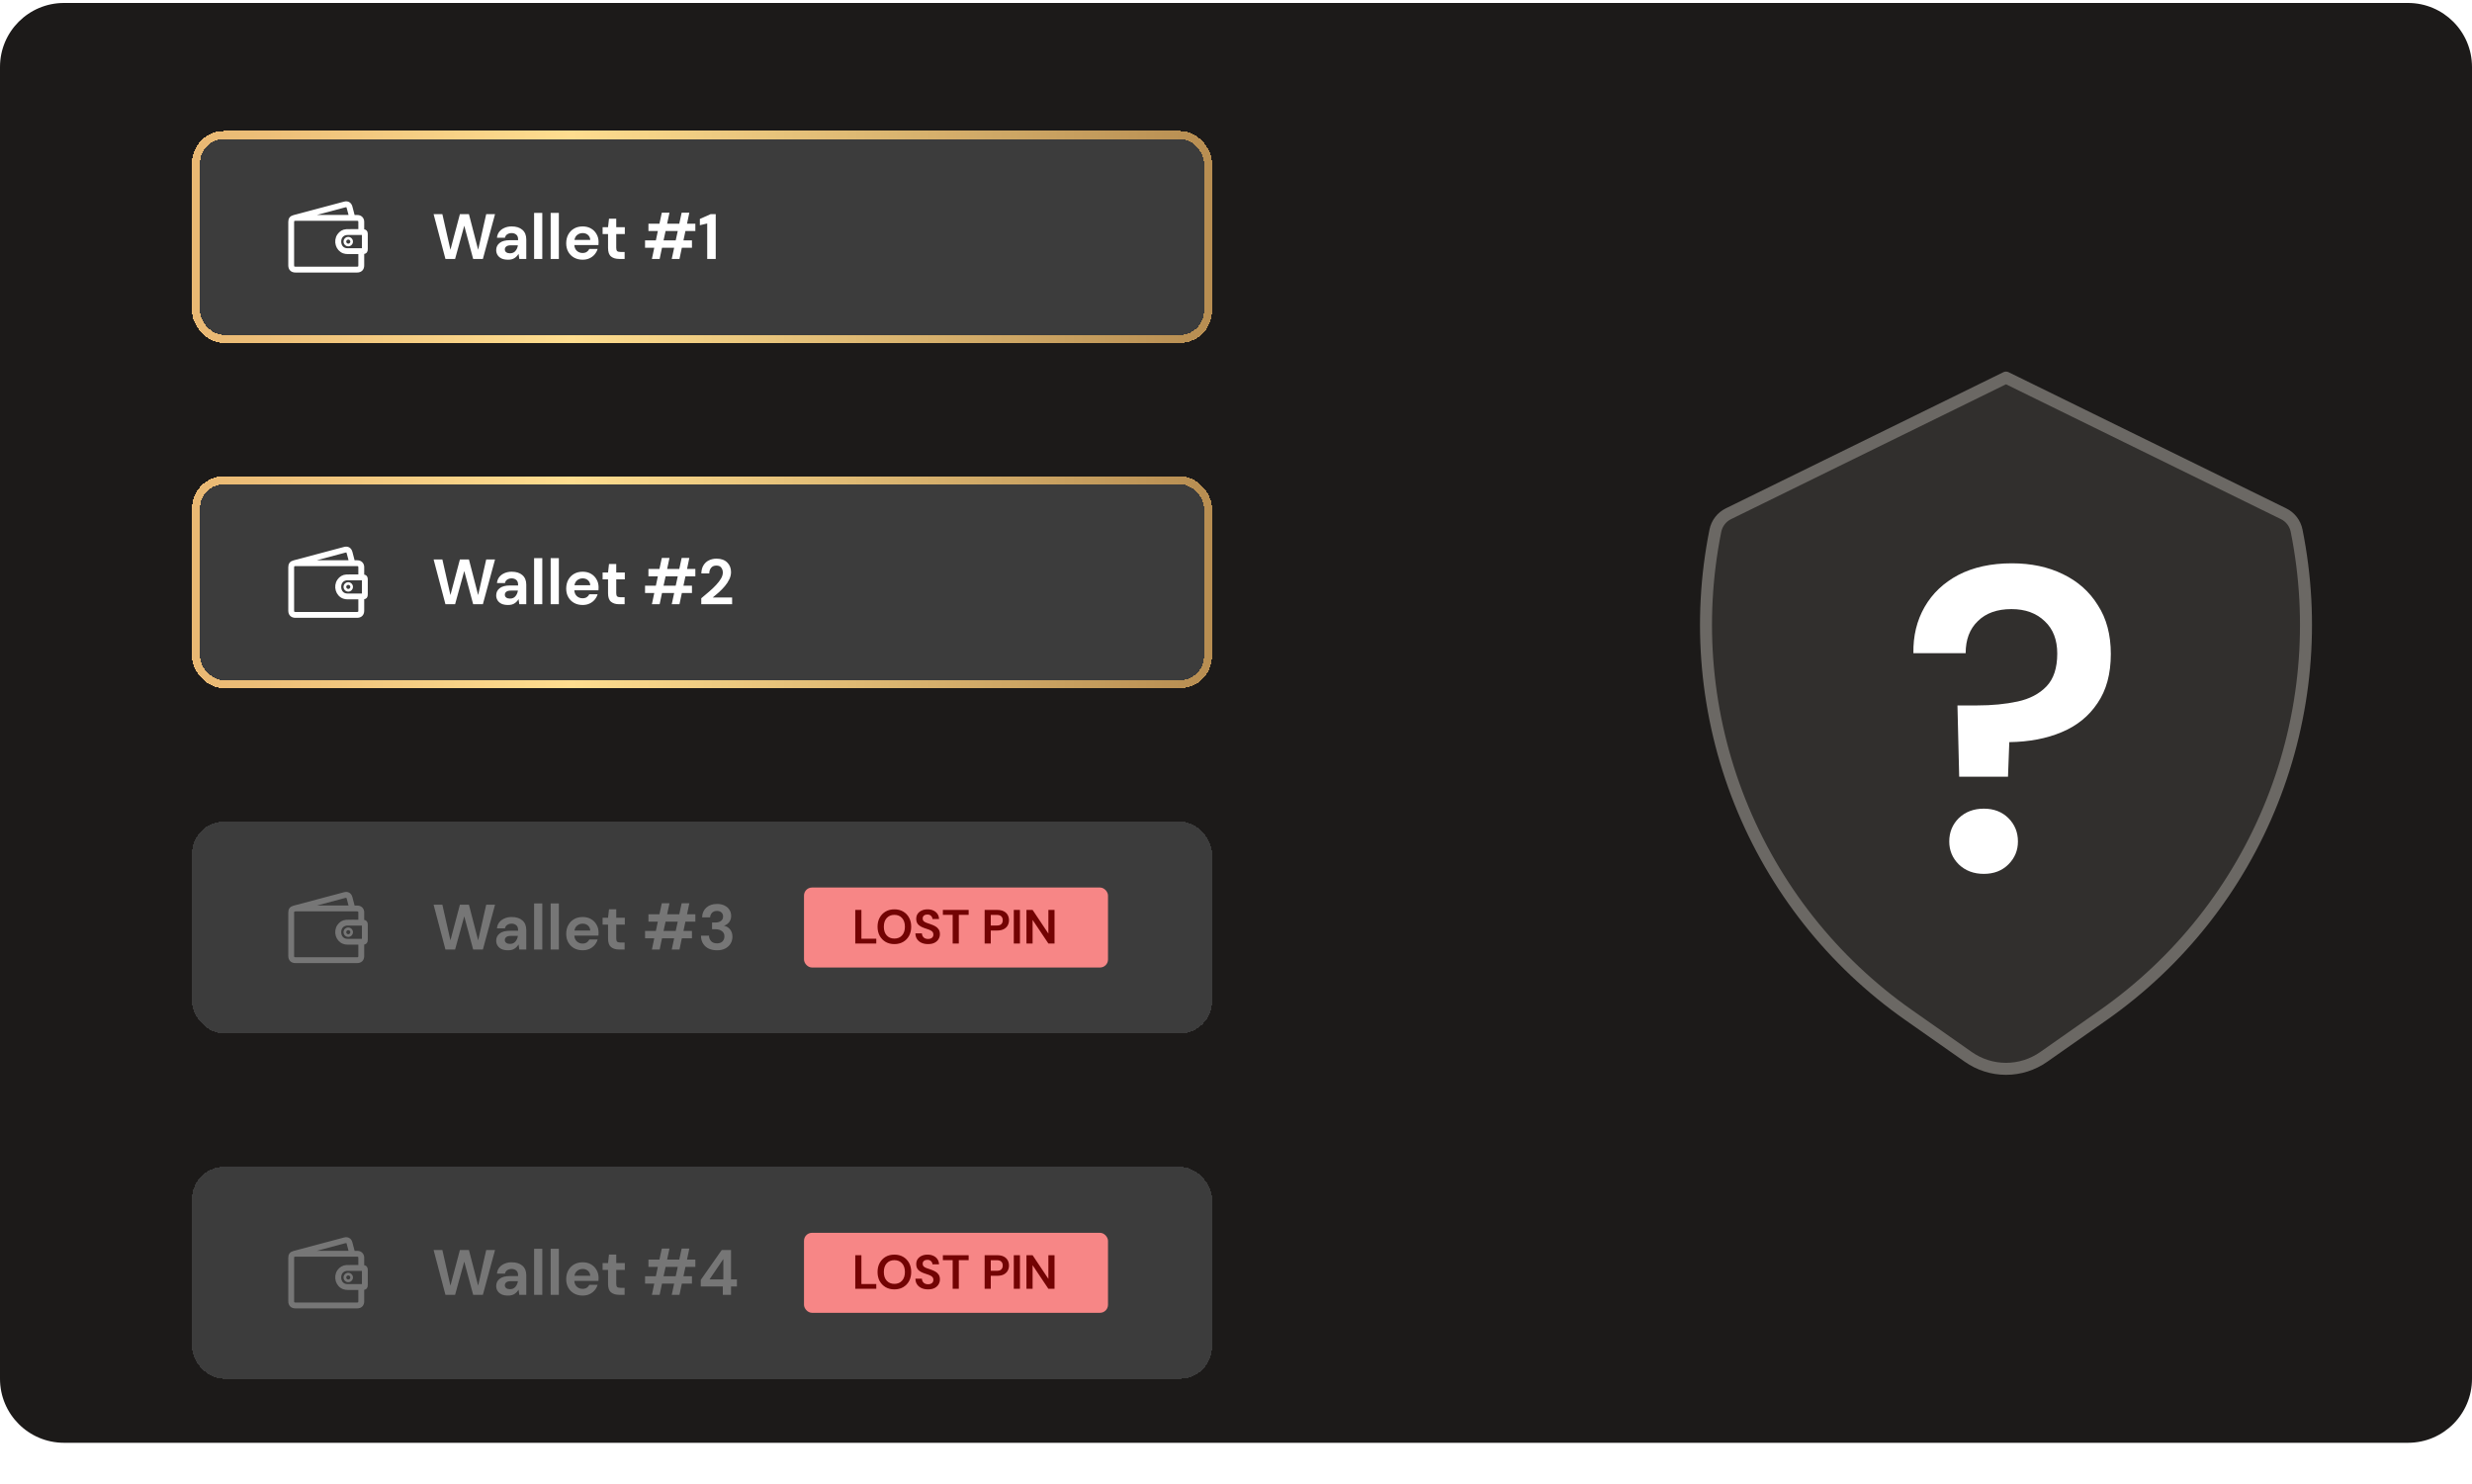 <svg width="618" height="371" viewBox="0 0 618 371" fill="none" xmlns="http://www.w3.org/2000/svg">
<path d="M0 16.742C0 7.905 7.163 0.742 16 0.742H602C610.837 0.742 618 7.905 618 16.742V344.742C618 353.578 610.837 360.742 602 360.742H16C7.163 360.742 0 353.578 0 344.742V16.742Z" fill="#1C1A19"/>
<g filter="url(#filter0_d_890_39419)">
<rect x="40" y="24.742" width="255" height="53" rx="8" fill="#3C3C3C" shape-rendering="crispEdges"/>
<rect x="41" y="25.742" width="253" height="51" rx="7" stroke="url(#paint0_linear_890_39419)" stroke-width="2" shape-rendering="crispEdges"/>
<g clip-path="url(#clip0_890_39419)">
<path d="M82.652 55.167C82.652 55.275 82.652 55.383 82.652 55.492C82.652 56.45 82.652 57.408 82.652 58.358C82.652 59.233 82.144 59.742 81.269 59.742C76.135 59.742 71.002 59.742 65.877 59.742C64.985 59.742 64.469 59.242 64.469 58.342C64.469 54.725 64.469 51.117 64.469 47.5C64.469 46.75 64.769 46.358 65.485 46.167C69.694 45.042 73.91 43.917 78.119 42.8C78.902 42.592 79.494 42.942 79.71 43.733C79.894 44.434 80.094 45.133 80.26 45.842C80.319 46.108 80.435 46.184 80.685 46.158C80.91 46.133 81.144 46.158 81.377 46.158C82.11 46.167 82.644 46.692 82.652 47.434C82.66 48.075 82.652 48.717 82.652 49.367C82.652 49.467 82.652 49.567 82.652 49.675C82.727 49.684 82.785 49.7 82.835 49.7C83.302 49.733 83.535 49.975 83.544 50.442C83.544 51.225 83.544 52.008 83.544 52.783C83.544 53.292 83.544 53.792 83.544 54.3C83.544 54.875 83.352 55.084 82.794 55.142C82.76 55.142 82.727 55.158 82.652 55.175V55.167ZM81.969 49.692C81.969 49.559 81.985 49.475 81.985 49.383C81.985 48.775 81.985 48.167 81.985 47.559C81.985 47.017 81.769 46.809 81.227 46.809C76.11 46.809 70.994 46.809 65.885 46.809C65.335 46.809 65.127 47.017 65.127 47.584C65.127 51.15 65.127 54.725 65.127 58.292C65.127 58.867 65.327 59.075 65.902 59.075C71.01 59.075 76.11 59.075 81.219 59.075C81.777 59.075 81.985 58.875 81.985 58.309C81.985 57.342 81.985 56.375 81.985 55.408C81.985 55.317 81.977 55.233 81.969 55.125C81.827 55.125 81.719 55.125 81.61 55.125C80.71 55.125 79.81 55.142 78.91 55.125C78.577 55.125 78.227 55.075 77.91 54.959C76.319 54.375 75.694 52.267 76.685 50.825C77.144 50.158 77.785 49.75 78.594 49.709C79.594 49.667 80.602 49.692 81.61 49.692C81.719 49.692 81.827 49.692 81.977 49.692H81.969ZM82.86 50.358C82.752 50.358 82.66 50.358 82.569 50.358C81.335 50.358 80.11 50.358 78.877 50.358C77.71 50.358 76.91 51.184 76.902 52.375C76.902 53.617 77.677 54.459 78.86 54.467C80.11 54.475 81.36 54.467 82.602 54.467C82.827 54.467 82.877 54.383 82.877 54.184C82.877 53 82.877 51.809 82.877 50.625C82.877 50.542 82.869 50.467 82.86 50.358ZM79.652 46.142C79.46 45.417 79.277 44.725 79.094 44.033C78.927 43.408 78.769 43.309 78.152 43.475C74.952 44.334 71.752 45.184 68.552 46.042C68.477 46.059 68.41 46.092 68.335 46.117C68.335 46.125 68.335 46.133 68.344 46.142H79.652Z" fill="white" stroke="white" stroke-width="0.8" stroke-miterlimit="10"/>
<path d="M80.241 52.4C80.241 53.042 79.725 53.584 79.083 53.592C78.433 53.6 77.883 53.067 77.883 52.408C77.883 51.767 78.408 51.233 79.058 51.233C79.7 51.233 80.233 51.758 80.241 52.4ZM79.583 52.408C79.583 52.133 79.35 51.9 79.075 51.9C78.799 51.9 78.566 52.125 78.558 52.4C78.558 52.684 78.799 52.934 79.083 52.925C79.35 52.925 79.583 52.675 79.583 52.408Z" fill="white"/>
</g>
<path d="M103.36 56.742L100.4 45.542H102.592L104.608 54.454L106.976 45.542H109.232L111.536 54.454L113.552 45.542H115.76L112.72 56.742H110.288L108.064 48.438L105.776 56.742H103.36ZM119.026 56.934C118.343 56.934 117.783 56.827 117.346 56.614C116.909 56.39 116.583 56.097 116.37 55.734C116.157 55.371 116.05 54.971 116.05 54.534C116.05 53.798 116.338 53.201 116.914 52.742C117.49 52.283 118.354 52.054 119.506 52.054H121.522V51.862C121.522 51.318 121.367 50.918 121.058 50.662C120.749 50.406 120.365 50.278 119.906 50.278C119.49 50.278 119.127 50.379 118.818 50.582C118.509 50.774 118.317 51.062 118.242 51.446H116.242C116.295 50.87 116.487 50.369 116.818 49.942C117.159 49.515 117.597 49.19 118.13 48.966C118.663 48.731 119.261 48.614 119.922 48.614C121.053 48.614 121.943 48.897 122.594 49.462C123.245 50.027 123.57 50.827 123.57 51.862V56.742H121.826L121.634 55.462C121.399 55.889 121.069 56.241 120.642 56.518C120.226 56.795 119.687 56.934 119.026 56.934ZM119.49 55.334C120.077 55.334 120.53 55.142 120.85 54.758C121.181 54.374 121.389 53.899 121.474 53.334H119.73C119.186 53.334 118.797 53.435 118.562 53.638C118.327 53.83 118.21 54.07 118.21 54.358C118.21 54.667 118.327 54.907 118.562 55.078C118.797 55.249 119.106 55.334 119.49 55.334ZM125.524 56.742V45.222H127.572V56.742H125.524ZM129.665 56.742V45.222H131.713V56.742H129.665ZM137.662 56.934C136.862 56.934 136.152 56.763 135.534 56.422C134.915 56.081 134.43 55.601 134.078 54.982C133.726 54.363 133.55 53.649 133.55 52.838C133.55 52.017 133.72 51.286 134.062 50.646C134.414 50.006 134.894 49.51 135.502 49.158C136.12 48.795 136.846 48.614 137.678 48.614C138.456 48.614 139.144 48.785 139.742 49.126C140.339 49.467 140.803 49.937 141.134 50.534C141.475 51.121 141.646 51.777 141.646 52.502C141.646 52.619 141.64 52.742 141.63 52.87C141.63 52.998 141.624 53.131 141.614 53.27H135.582C135.624 53.889 135.838 54.374 136.222 54.726C136.616 55.078 137.091 55.254 137.646 55.254C138.062 55.254 138.408 55.163 138.686 54.982C138.974 54.79 139.187 54.545 139.326 54.246H141.406C141.256 54.747 141.006 55.206 140.654 55.622C140.312 56.027 139.886 56.347 139.374 56.582C138.872 56.817 138.302 56.934 137.662 56.934ZM137.678 50.278C137.176 50.278 136.734 50.422 136.35 50.71C135.966 50.987 135.72 51.414 135.614 51.99H139.566C139.534 51.467 139.342 51.051 138.99 50.742C138.638 50.433 138.2 50.278 137.678 50.278ZM146.764 56.742C145.932 56.742 145.265 56.539 144.764 56.134C144.262 55.729 144.012 55.009 144.012 53.974V50.518H142.652V48.806H144.012L144.252 46.678H146.06V48.806H148.204V50.518H146.06V53.99C146.06 54.374 146.14 54.641 146.299 54.79C146.47 54.929 146.758 54.998 147.164 54.998H148.156V56.742H146.764ZM154.974 56.742L155.566 53.942H153.262V52.102H155.966L156.462 49.766H154.11V47.926H156.862L157.454 45.174H159.374L158.782 47.926H161.822L162.414 45.174H164.334L163.758 47.926H165.838V49.766H163.358L162.862 52.102H164.99V53.942H162.462L161.87 56.742H159.934L160.542 53.942H157.502L156.91 56.742H154.974ZM157.886 52.102H160.926L161.438 49.766H158.398L157.886 52.102ZM168.804 56.742V47.878L166.964 48.31V46.742L169.668 45.542H170.932V56.742H168.804Z" fill="white"/>
</g>
<g filter="url(#filter1_d_890_39419)">
<rect x="40" y="111.075" width="255" height="53" rx="8" fill="#3C3C3C" shape-rendering="crispEdges"/>
<rect x="41" y="112.075" width="253" height="51" rx="7" stroke="url(#paint1_linear_890_39419)" stroke-width="2" shape-rendering="crispEdges"/>
<g clip-path="url(#clip1_890_39419)">
<path d="M82.652 141.5C82.652 141.609 82.652 141.717 82.652 141.825C82.652 142.784 82.652 143.742 82.652 144.692C82.652 145.567 82.144 146.075 81.269 146.075C76.135 146.075 71.002 146.075 65.877 146.075C64.985 146.075 64.469 145.575 64.469 144.675C64.469 141.059 64.469 137.45 64.469 133.834C64.469 133.084 64.769 132.692 65.485 132.5C69.694 131.375 73.91 130.25 78.119 129.134C78.902 128.925 79.494 129.275 79.71 130.067C79.894 130.767 80.094 131.467 80.26 132.175C80.319 132.442 80.435 132.517 80.685 132.492C80.91 132.467 81.144 132.492 81.377 132.492C82.11 132.5 82.644 133.025 82.652 133.767C82.66 134.409 82.652 135.05 82.652 135.7C82.652 135.8 82.652 135.9 82.652 136.009C82.727 136.017 82.785 136.034 82.835 136.034C83.302 136.067 83.535 136.309 83.544 136.775C83.544 137.559 83.544 138.342 83.544 139.117C83.544 139.625 83.544 140.125 83.544 140.634C83.544 141.209 83.352 141.417 82.794 141.475C82.76 141.475 82.727 141.492 82.652 141.509V141.5ZM81.969 136.025C81.969 135.892 81.985 135.809 81.985 135.717C81.985 135.109 81.985 134.5 81.985 133.892C81.985 133.35 81.769 133.142 81.227 133.142C76.11 133.142 70.994 133.142 65.885 133.142C65.335 133.142 65.127 133.35 65.127 133.917C65.127 137.484 65.127 141.059 65.127 144.625C65.127 145.2 65.327 145.409 65.902 145.409C71.01 145.409 76.11 145.409 81.219 145.409C81.777 145.409 81.985 145.209 81.985 144.642C81.985 143.675 81.985 142.709 81.985 141.742C81.985 141.65 81.977 141.567 81.969 141.459C81.827 141.459 81.719 141.459 81.61 141.459C80.71 141.459 79.81 141.475 78.91 141.459C78.577 141.459 78.227 141.409 77.91 141.292C76.319 140.709 75.694 138.6 76.685 137.159C77.144 136.492 77.785 136.084 78.594 136.042C79.594 136 80.602 136.025 81.61 136.025C81.719 136.025 81.827 136.025 81.977 136.025H81.969ZM82.86 136.692C82.752 136.692 82.66 136.692 82.569 136.692C81.335 136.692 80.11 136.692 78.877 136.692C77.71 136.692 76.91 137.517 76.902 138.709C76.902 139.95 77.677 140.792 78.86 140.8C80.11 140.809 81.36 140.8 82.602 140.8C82.827 140.8 82.877 140.717 82.877 140.517C82.877 139.334 82.877 138.142 82.877 136.959C82.877 136.875 82.869 136.8 82.86 136.692ZM79.652 132.475C79.46 131.75 79.277 131.059 79.094 130.367C78.927 129.742 78.769 129.642 78.152 129.809C74.952 130.667 71.752 131.517 68.552 132.375C68.477 132.392 68.41 132.425 68.335 132.45C68.335 132.459 68.335 132.467 68.344 132.475H79.652Z" fill="white" stroke="white" stroke-width="0.8" stroke-miterlimit="10"/>
<path d="M80.241 138.734C80.241 139.375 79.725 139.917 79.083 139.925C78.433 139.934 77.883 139.4 77.883 138.742C77.883 138.1 78.408 137.567 79.058 137.567C79.7 137.567 80.233 138.092 80.241 138.734ZM79.583 138.742C79.583 138.467 79.35 138.234 79.075 138.234C78.799 138.234 78.566 138.459 78.558 138.734C78.558 139.017 78.799 139.267 79.083 139.259C79.35 139.259 79.583 139.009 79.583 138.742Z" fill="white"/>
</g>
<path d="M103.36 143.075L100.4 131.875H102.592L104.608 140.787L106.976 131.875H109.232L111.536 140.787L113.552 131.875H115.76L112.72 143.075H110.288L108.064 134.771L105.776 143.075H103.36ZM119.026 143.267C118.343 143.267 117.783 143.161 117.346 142.947C116.909 142.723 116.583 142.43 116.37 142.067C116.157 141.705 116.05 141.305 116.05 140.867C116.05 140.131 116.338 139.534 116.914 139.075C117.49 138.617 118.354 138.387 119.506 138.387H121.522V138.195C121.522 137.651 121.367 137.251 121.058 136.995C120.749 136.739 120.365 136.611 119.906 136.611C119.49 136.611 119.127 136.713 118.818 136.915C118.509 137.107 118.317 137.395 118.242 137.779H116.242C116.295 137.203 116.487 136.702 116.818 136.275C117.159 135.849 117.597 135.523 118.13 135.299C118.663 135.065 119.261 134.947 119.922 134.947C121.053 134.947 121.943 135.23 122.594 135.795C123.245 136.361 123.57 137.161 123.57 138.195V143.075H121.826L121.634 141.795C121.399 142.222 121.069 142.574 120.642 142.851C120.226 143.129 119.687 143.267 119.026 143.267ZM119.49 141.667C120.077 141.667 120.53 141.475 120.85 141.091C121.181 140.707 121.389 140.233 121.474 139.667H119.73C119.186 139.667 118.797 139.769 118.562 139.971C118.327 140.163 118.21 140.403 118.21 140.691C118.21 141.001 118.327 141.241 118.562 141.411C118.797 141.582 119.106 141.667 119.49 141.667ZM125.524 143.075V131.555H127.572V143.075H125.524ZM129.665 143.075V131.555H131.713V143.075H129.665ZM137.662 143.267C136.862 143.267 136.152 143.097 135.534 142.755C134.915 142.414 134.43 141.934 134.078 141.315C133.726 140.697 133.55 139.982 133.55 139.171C133.55 138.35 133.72 137.619 134.062 136.979C134.414 136.339 134.894 135.843 135.502 135.491C136.12 135.129 136.846 134.947 137.678 134.947C138.456 134.947 139.144 135.118 139.742 135.459C140.339 135.801 140.803 136.27 141.134 136.867C141.475 137.454 141.646 138.11 141.646 138.835C141.646 138.953 141.64 139.075 141.63 139.203C141.63 139.331 141.624 139.465 141.614 139.603H135.582C135.624 140.222 135.838 140.707 136.222 141.059C136.616 141.411 137.091 141.587 137.646 141.587C138.062 141.587 138.408 141.497 138.686 141.315C138.974 141.123 139.187 140.878 139.326 140.579H141.406C141.256 141.081 141.006 141.539 140.654 141.955C140.312 142.361 139.886 142.681 139.374 142.915C138.872 143.15 138.302 143.267 137.662 143.267ZM137.678 136.611C137.176 136.611 136.734 136.755 136.35 137.043C135.966 137.321 135.72 137.747 135.614 138.323H139.566C139.534 137.801 139.342 137.385 138.99 137.075C138.638 136.766 138.2 136.611 137.678 136.611ZM146.764 143.075C145.932 143.075 145.265 142.873 144.764 142.467C144.262 142.062 144.012 141.342 144.012 140.307V136.851H142.652V135.139H144.012L144.252 133.011H146.06V135.139H148.204V136.851H146.06V140.323C146.06 140.707 146.14 140.974 146.299 141.123C146.47 141.262 146.758 141.331 147.164 141.331H148.156V143.075H146.764ZM154.974 143.075L155.566 140.275H153.262V138.435H155.966L156.462 136.099H154.11V134.259H156.862L157.454 131.507H159.374L158.782 134.259H161.822L162.414 131.507H164.334L163.758 134.259H165.838V136.099H163.358L162.862 138.435H164.99V140.275H162.462L161.87 143.075H159.934L160.542 140.275H157.502L156.91 143.075H154.974ZM157.886 138.435H160.926L161.438 136.099H158.398L157.886 138.435ZM167.316 143.075V141.587C167.999 141.022 168.66 140.462 169.3 139.907C169.951 139.353 170.527 138.803 171.028 138.259C171.54 137.715 171.945 137.187 172.244 136.675C172.553 136.153 172.708 135.646 172.708 135.155C172.708 134.697 172.58 134.291 172.324 133.939C172.079 133.587 171.668 133.411 171.092 133.411C170.505 133.411 170.063 133.603 169.764 133.987C169.465 134.371 169.316 134.835 169.316 135.379H167.332C167.353 134.558 167.535 133.875 167.876 133.331C168.217 132.777 168.671 132.366 169.236 132.099C169.801 131.822 170.436 131.683 171.14 131.683C172.281 131.683 173.167 131.998 173.796 132.627C174.436 133.246 174.756 134.051 174.756 135.043C174.756 135.662 174.612 136.265 174.324 136.851C174.047 137.438 173.679 138.003 173.22 138.547C172.761 139.091 172.265 139.603 171.732 140.083C171.199 140.553 170.681 140.99 170.18 141.395H175.028V143.075H167.316Z" fill="white"/>
</g>
<g filter="url(#filter2_d_890_39419)">
<rect x="40" y="197.409" width="255" height="53" rx="8" fill="#3C3C3C" shape-rendering="crispEdges"/>
<g clip-path="url(#clip2_890_39419)">
<path d="M82.652 227.834C82.652 227.942 82.652 228.05 82.652 228.159C82.652 229.117 82.652 230.075 82.652 231.025C82.652 231.9 82.144 232.409 81.269 232.409C76.135 232.409 71.002 232.409 65.877 232.409C64.985 232.409 64.469 231.909 64.469 231.009C64.469 227.392 64.469 223.784 64.469 220.167C64.469 219.417 64.769 219.025 65.485 218.834C69.694 217.709 73.91 216.584 78.119 215.467C78.902 215.259 79.494 215.609 79.71 216.4C79.894 217.1 80.094 217.8 80.26 218.509C80.319 218.775 80.435 218.85 80.685 218.825C80.91 218.8 81.144 218.825 81.377 218.825C82.11 218.834 82.644 219.359 82.652 220.1C82.66 220.742 82.652 221.384 82.652 222.034C82.652 222.134 82.652 222.234 82.652 222.342C82.727 222.35 82.785 222.367 82.835 222.367C83.302 222.4 83.535 222.642 83.544 223.109C83.544 223.892 83.544 224.675 83.544 225.45C83.544 225.959 83.544 226.459 83.544 226.967C83.544 227.542 83.352 227.75 82.794 227.809C82.76 227.809 82.727 227.825 82.652 227.842V227.834ZM81.969 222.359C81.969 222.225 81.985 222.142 81.985 222.05C81.985 221.442 81.985 220.834 81.985 220.225C81.985 219.684 81.769 219.475 81.227 219.475C76.11 219.475 70.994 219.475 65.885 219.475C65.335 219.475 65.127 219.684 65.127 220.25C65.127 223.817 65.127 227.392 65.127 230.959C65.127 231.534 65.327 231.742 65.902 231.742C71.01 231.742 76.11 231.742 81.219 231.742C81.777 231.742 81.985 231.542 81.985 230.975C81.985 230.009 81.985 229.042 81.985 228.075C81.985 227.984 81.977 227.9 81.969 227.792C81.827 227.792 81.719 227.792 81.61 227.792C80.71 227.792 79.81 227.809 78.91 227.792C78.577 227.792 78.227 227.742 77.91 227.625C76.319 227.042 75.694 224.934 76.685 223.492C77.144 222.825 77.785 222.417 78.594 222.375C79.594 222.334 80.602 222.359 81.61 222.359C81.719 222.359 81.827 222.359 81.977 222.359H81.969ZM82.86 223.025C82.752 223.025 82.66 223.025 82.569 223.025C81.335 223.025 80.11 223.025 78.877 223.025C77.71 223.025 76.91 223.85 76.902 225.042C76.902 226.284 77.677 227.125 78.86 227.134C80.11 227.142 81.36 227.134 82.602 227.134C82.827 227.134 82.877 227.05 82.877 226.85C82.877 225.667 82.877 224.475 82.877 223.292C82.877 223.209 82.869 223.134 82.86 223.025ZM79.652 218.809C79.46 218.084 79.277 217.392 79.094 216.7C78.927 216.075 78.769 215.975 78.152 216.142C74.952 217 71.752 217.85 68.552 218.709C68.477 218.725 68.41 218.759 68.335 218.784C68.335 218.792 68.335 218.8 68.344 218.809H79.652Z" fill="#767676" stroke="#767676" stroke-width="0.8" stroke-miterlimit="10"/>
<path d="M80.241 225.067C80.241 225.709 79.725 226.25 79.083 226.259C78.433 226.267 77.883 225.734 77.883 225.075C77.883 224.434 78.408 223.9 79.058 223.9C79.7 223.9 80.233 224.425 80.241 225.067ZM79.583 225.075C79.583 224.8 79.35 224.567 79.075 224.567C78.799 224.567 78.566 224.792 78.558 225.067C78.558 225.35 78.799 225.6 79.083 225.592C79.35 225.592 79.583 225.342 79.583 225.075Z" fill="#767676"/>
</g>
<path d="M103.36 229.409L100.4 218.209H102.592L104.608 227.121L106.976 218.209H109.232L111.536 227.121L113.552 218.209H115.76L112.72 229.409H110.288L108.064 221.105L105.776 229.409H103.36ZM119.026 229.601C118.343 229.601 117.783 229.494 117.346 229.281C116.909 229.057 116.583 228.763 116.37 228.401C116.157 228.038 116.05 227.638 116.05 227.201C116.05 226.465 116.338 225.867 116.914 225.409C117.49 224.95 118.354 224.721 119.506 224.721H121.522V224.529C121.522 223.985 121.367 223.585 121.058 223.329C120.749 223.073 120.365 222.945 119.906 222.945C119.49 222.945 119.127 223.046 118.818 223.249C118.509 223.441 118.317 223.729 118.242 224.113H116.242C116.295 223.537 116.487 223.035 116.818 222.609C117.159 222.182 117.597 221.857 118.13 221.633C118.663 221.398 119.261 221.281 119.922 221.281C121.053 221.281 121.943 221.563 122.594 222.129C123.245 222.694 123.57 223.494 123.57 224.529V229.409H121.826L121.634 228.129C121.399 228.555 121.069 228.907 120.642 229.185C120.226 229.462 119.687 229.601 119.026 229.601ZM119.49 228.001C120.077 228.001 120.53 227.809 120.85 227.425C121.181 227.041 121.389 226.566 121.474 226.001H119.73C119.186 226.001 118.797 226.102 118.562 226.305C118.327 226.497 118.21 226.737 118.21 227.025C118.21 227.334 118.327 227.574 118.562 227.745C118.797 227.915 119.106 228.001 119.49 228.001ZM125.524 229.409V217.889H127.572V229.409H125.524ZM129.665 229.409V217.889H131.713V229.409H129.665ZM137.662 229.601C136.862 229.601 136.152 229.43 135.534 229.089C134.915 228.747 134.43 228.267 134.078 227.649C133.726 227.03 133.55 226.315 133.55 225.505C133.55 224.683 133.72 223.953 134.062 223.313C134.414 222.673 134.894 222.177 135.502 221.825C136.12 221.462 136.846 221.281 137.678 221.281C138.456 221.281 139.144 221.451 139.742 221.793C140.339 222.134 140.803 222.603 141.134 223.201C141.475 223.787 141.646 224.443 141.646 225.169C141.646 225.286 141.64 225.409 141.63 225.537C141.63 225.665 141.624 225.798 141.614 225.937H135.582C135.624 226.555 135.838 227.041 136.222 227.393C136.616 227.745 137.091 227.921 137.646 227.921C138.062 227.921 138.408 227.83 138.686 227.649C138.974 227.457 139.187 227.211 139.326 226.913H141.406C141.256 227.414 141.006 227.873 140.654 228.289C140.312 228.694 139.886 229.014 139.374 229.249C138.872 229.483 138.302 229.601 137.662 229.601ZM137.678 222.945C137.176 222.945 136.734 223.089 136.35 223.377C135.966 223.654 135.72 224.081 135.614 224.657H139.566C139.534 224.134 139.342 223.718 138.99 223.409C138.638 223.099 138.2 222.945 137.678 222.945ZM146.764 229.409C145.932 229.409 145.265 229.206 144.764 228.801C144.262 228.395 144.012 227.675 144.012 226.641V223.185H142.652V221.473H144.012L144.252 219.345H146.06V221.473H148.204V223.185H146.06V226.657C146.06 227.041 146.14 227.307 146.299 227.457C146.47 227.595 146.758 227.665 147.164 227.665H148.156V229.409H146.764ZM154.974 229.409L155.566 226.609H153.262V224.769H155.966L156.462 222.433H154.11V220.593H156.862L157.454 217.841H159.374L158.782 220.593H161.822L162.414 217.841H164.334L163.758 220.593H165.838V222.433H163.358L162.862 224.769H164.99V226.609H162.462L161.87 229.409H159.934L160.542 226.609H157.502L156.91 229.409H154.974ZM157.886 224.769H160.926L161.438 222.433H158.398L157.886 224.769ZM171.252 229.601C170.516 229.601 169.849 229.473 169.252 229.217C168.655 228.95 168.175 228.545 167.812 228.001C167.449 227.457 167.257 226.774 167.236 225.953H169.252C169.263 226.497 169.439 226.955 169.78 227.329C170.132 227.691 170.623 227.873 171.252 227.873C171.849 227.873 172.308 227.707 172.628 227.377C172.948 227.046 173.108 226.63 173.108 226.129C173.108 225.542 172.895 225.099 172.468 224.801C172.052 224.491 171.513 224.337 170.852 224.337H170.02V222.657H170.868C171.412 222.657 171.865 222.529 172.228 222.273C172.591 222.017 172.772 221.638 172.772 221.137C172.772 220.721 172.633 220.39 172.356 220.145C172.089 219.889 171.716 219.761 171.236 219.761C170.713 219.761 170.303 219.915 170.004 220.225C169.716 220.534 169.556 220.913 169.524 221.361H167.524C167.567 220.326 167.924 219.51 168.596 218.913C169.279 218.315 170.159 218.017 171.236 218.017C172.004 218.017 172.649 218.155 173.172 218.433C173.705 218.699 174.105 219.057 174.372 219.505C174.649 219.953 174.788 220.449 174.788 220.993C174.788 221.622 174.612 222.155 174.26 222.593C173.919 223.019 173.492 223.307 172.98 223.457C173.609 223.585 174.121 223.894 174.516 224.385C174.911 224.865 175.108 225.473 175.108 226.209C175.108 226.827 174.959 227.393 174.66 227.905C174.361 228.417 173.924 228.827 173.348 229.137C172.783 229.446 172.084 229.601 171.252 229.601Z" fill="#767676"/>
<rect x="193" y="213.909" width="76" height="20" rx="2" fill="#F78686"/>
<path d="M205.816 227.909V219.509H207.352V226.709H211.072V227.909H205.816ZM215.6 228.053C214.76 228.053 214.024 227.869 213.392 227.501C212.768 227.133 212.276 226.625 211.916 225.977C211.564 225.321 211.388 224.565 211.388 223.709C211.388 222.853 211.564 222.101 211.916 221.453C212.276 220.797 212.768 220.285 213.392 219.917C214.024 219.549 214.76 219.365 215.6 219.365C216.432 219.365 217.164 219.549 217.796 219.917C218.428 220.285 218.92 220.797 219.272 221.453C219.624 222.101 219.8 222.853 219.8 223.709C219.8 224.565 219.624 225.321 219.272 225.977C218.92 226.625 218.428 227.133 217.796 227.501C217.164 227.869 216.432 228.053 215.6 228.053ZM215.6 226.673C216.4 226.673 217.036 226.409 217.508 225.881C217.988 225.353 218.228 224.629 218.228 223.709C218.228 222.789 217.988 222.065 217.508 221.537C217.036 221.009 216.4 220.745 215.6 220.745C214.8 220.745 214.16 221.009 213.68 221.537C213.2 222.065 212.96 222.789 212.96 223.709C212.96 224.629 213.2 225.353 213.68 225.881C214.16 226.409 214.8 226.673 215.6 226.673ZM224.024 228.053C223.408 228.053 222.864 227.949 222.392 227.741C221.92 227.525 221.548 227.221 221.276 226.829C221.004 226.429 220.864 225.945 220.856 225.377H222.476C222.492 225.769 222.632 226.101 222.896 226.373C223.168 226.637 223.54 226.769 224.012 226.769C224.42 226.769 224.744 226.673 224.984 226.481C225.224 226.281 225.344 226.017 225.344 225.689C225.344 225.345 225.236 225.077 225.02 224.885C224.812 224.693 224.532 224.537 224.18 224.417C223.828 224.297 223.452 224.169 223.052 224.033C222.404 223.809 221.908 223.521 221.564 223.169C221.228 222.817 221.06 222.349 221.06 221.765C221.052 221.269 221.168 220.845 221.408 220.493C221.656 220.133 221.992 219.857 222.416 219.665C222.84 219.465 223.328 219.365 223.88 219.365C224.44 219.365 224.932 219.465 225.356 219.665C225.788 219.865 226.124 220.145 226.364 220.505C226.612 220.865 226.744 221.293 226.76 221.789H225.116C225.108 221.493 224.992 221.233 224.768 221.009C224.552 220.777 224.248 220.661 223.856 220.661C223.52 220.653 223.236 220.737 223.004 220.913C222.78 221.081 222.668 221.329 222.668 221.657C222.668 221.937 222.756 222.161 222.932 222.329C223.108 222.489 223.348 222.625 223.652 222.737C223.956 222.849 224.304 222.969 224.696 223.097C225.112 223.241 225.492 223.409 225.836 223.601C226.18 223.793 226.456 224.049 226.664 224.369C226.872 224.681 226.976 225.085 226.976 225.581C226.976 226.021 226.864 226.429 226.64 226.805C226.416 227.181 226.084 227.485 225.644 227.717C225.204 227.941 224.664 228.053 224.024 228.053ZM230.167 227.909V220.745H227.719V219.509H234.163V220.745H231.703V227.909H230.167ZM238.16 227.909V219.509H241.268C241.94 219.509 242.496 219.621 242.936 219.845C243.376 220.069 243.704 220.377 243.92 220.769C244.136 221.161 244.244 221.601 244.244 222.089C244.244 222.553 244.14 222.981 243.932 223.373C243.724 223.757 243.4 224.069 242.96 224.309C242.52 224.541 241.956 224.657 241.268 224.657H239.696V227.909H238.16ZM239.696 223.409H241.172C241.708 223.409 242.092 223.293 242.324 223.061C242.564 222.821 242.684 222.497 242.684 222.089C242.684 221.673 242.564 221.349 242.324 221.117C242.092 220.877 241.708 220.757 241.172 220.757H239.696V223.409ZM245.449 227.909V219.509H246.985V227.909H245.449ZM248.613 227.909V219.509H250.149L254.097 225.425V219.509H255.633V227.909H254.097L250.149 222.005V227.909H248.613Z" fill="#730303"/>
</g>
<g filter="url(#filter3_d_890_39419)">
<rect x="40" y="283.742" width="255" height="53" rx="8" fill="#3C3C3C" shape-rendering="crispEdges"/>
<g clip-path="url(#clip3_890_39419)">
<path d="M82.652 314.167C82.652 314.275 82.652 314.384 82.652 314.492C82.652 315.45 82.652 316.409 82.652 317.359C82.652 318.234 82.144 318.742 81.269 318.742C76.135 318.742 71.002 318.742 65.877 318.742C64.985 318.742 64.469 318.242 64.469 317.342C64.469 313.725 64.469 310.117 64.469 306.5C64.469 305.75 64.769 305.359 65.485 305.167C69.694 304.042 73.91 302.917 78.119 301.8C78.902 301.592 79.494 301.942 79.71 302.734C79.894 303.434 80.094 304.134 80.26 304.842C80.319 305.109 80.435 305.184 80.685 305.159C80.91 305.134 81.144 305.159 81.377 305.159C82.11 305.167 82.644 305.692 82.652 306.434C82.66 307.075 82.652 307.717 82.652 308.367C82.652 308.467 82.652 308.567 82.652 308.675C82.727 308.684 82.785 308.7 82.835 308.7C83.302 308.734 83.535 308.975 83.544 309.442C83.544 310.225 83.544 311.009 83.544 311.784C83.544 312.292 83.544 312.792 83.544 313.3C83.544 313.875 83.352 314.084 82.794 314.142C82.76 314.142 82.727 314.159 82.652 314.175V314.167ZM81.969 308.692C81.969 308.559 81.985 308.475 81.985 308.384C81.985 307.775 81.985 307.167 81.985 306.559C81.985 306.017 81.769 305.809 81.227 305.809C76.11 305.809 70.994 305.809 65.885 305.809C65.335 305.809 65.127 306.017 65.127 306.584C65.127 310.15 65.127 313.725 65.127 317.292C65.127 317.867 65.327 318.075 65.902 318.075C71.01 318.075 76.11 318.075 81.219 318.075C81.777 318.075 81.985 317.875 81.985 317.309C81.985 316.342 81.985 315.375 81.985 314.409C81.985 314.317 81.977 314.234 81.969 314.125C81.827 314.125 81.719 314.125 81.61 314.125C80.71 314.125 79.81 314.142 78.91 314.125C78.577 314.125 78.227 314.075 77.91 313.959C76.319 313.375 75.694 311.267 76.685 309.825C77.144 309.159 77.785 308.75 78.594 308.709C79.594 308.667 80.602 308.692 81.61 308.692C81.719 308.692 81.827 308.692 81.977 308.692H81.969ZM82.86 309.359C82.752 309.359 82.66 309.359 82.569 309.359C81.335 309.359 80.11 309.359 78.877 309.359C77.71 309.359 76.91 310.184 76.902 311.375C76.902 312.617 77.677 313.459 78.86 313.467C80.11 313.475 81.36 313.467 82.602 313.467C82.827 313.467 82.877 313.384 82.877 313.184C82.877 312 82.877 310.809 82.877 309.625C82.877 309.542 82.869 309.467 82.86 309.359ZM79.652 305.142C79.46 304.417 79.277 303.725 79.094 303.034C78.927 302.409 78.769 302.309 78.152 302.475C74.952 303.334 71.752 304.184 68.552 305.042C68.477 305.059 68.41 305.092 68.335 305.117C68.335 305.125 68.335 305.134 68.344 305.142H79.652Z" fill="#767676" stroke="#767676" stroke-width="0.8" stroke-miterlimit="10"/>
<path d="M80.241 311.4C80.241 312.042 79.725 312.584 79.083 312.592C78.433 312.6 77.883 312.067 77.883 311.409C77.883 310.767 78.408 310.234 79.058 310.234C79.7 310.234 80.233 310.759 80.241 311.4ZM79.583 311.409C79.583 311.134 79.35 310.9 79.075 310.9C78.799 310.9 78.566 311.125 78.558 311.4C78.558 311.684 78.799 311.934 79.083 311.925C79.35 311.925 79.583 311.675 79.583 311.409Z" fill="#767676"/>
</g>
<path d="M103.36 315.742L100.4 304.542H102.592L104.608 313.454L106.976 304.542H109.232L111.536 313.454L113.552 304.542H115.76L112.72 315.742H110.288L108.064 307.438L105.776 315.742H103.36ZM119.026 315.934C118.343 315.934 117.783 315.827 117.346 315.614C116.909 315.39 116.583 315.097 116.37 314.734C116.157 314.371 116.05 313.971 116.05 313.534C116.05 312.798 116.338 312.201 116.914 311.742C117.49 311.283 118.354 311.054 119.506 311.054H121.522V310.862C121.522 310.318 121.367 309.918 121.058 309.662C120.749 309.406 120.365 309.278 119.906 309.278C119.49 309.278 119.127 309.379 118.818 309.582C118.509 309.774 118.317 310.062 118.242 310.446H116.242C116.295 309.87 116.487 309.369 116.818 308.942C117.159 308.515 117.597 308.19 118.13 307.966C118.663 307.731 119.261 307.614 119.922 307.614C121.053 307.614 121.943 307.897 122.594 308.462C123.245 309.027 123.57 309.827 123.57 310.862V315.742H121.826L121.634 314.462C121.399 314.889 121.069 315.241 120.642 315.518C120.226 315.795 119.687 315.934 119.026 315.934ZM119.49 314.334C120.077 314.334 120.53 314.142 120.85 313.758C121.181 313.374 121.389 312.899 121.474 312.334H119.73C119.186 312.334 118.797 312.435 118.562 312.638C118.327 312.83 118.21 313.07 118.21 313.358C118.21 313.667 118.327 313.907 118.562 314.078C118.797 314.249 119.106 314.334 119.49 314.334ZM125.524 315.742V304.222H127.572V315.742H125.524ZM129.665 315.742V304.222H131.713V315.742H129.665ZM137.662 315.934C136.862 315.934 136.152 315.763 135.534 315.422C134.915 315.081 134.43 314.601 134.078 313.982C133.726 313.363 133.55 312.649 133.55 311.838C133.55 311.017 133.72 310.286 134.062 309.646C134.414 309.006 134.894 308.51 135.502 308.158C136.12 307.795 136.846 307.614 137.678 307.614C138.456 307.614 139.144 307.785 139.742 308.126C140.339 308.467 140.803 308.937 141.134 309.534C141.475 310.121 141.646 310.777 141.646 311.502C141.646 311.619 141.64 311.742 141.63 311.87C141.63 311.998 141.624 312.131 141.614 312.27H135.582C135.624 312.889 135.838 313.374 136.222 313.726C136.616 314.078 137.091 314.254 137.646 314.254C138.062 314.254 138.408 314.163 138.686 313.982C138.974 313.79 139.187 313.545 139.326 313.246H141.406C141.256 313.747 141.006 314.206 140.654 314.622C140.312 315.027 139.886 315.347 139.374 315.582C138.872 315.817 138.302 315.934 137.662 315.934ZM137.678 309.278C137.176 309.278 136.734 309.422 136.35 309.71C135.966 309.987 135.72 310.414 135.614 310.99H139.566C139.534 310.467 139.342 310.051 138.99 309.742C138.638 309.433 138.2 309.278 137.678 309.278ZM146.764 315.742C145.932 315.742 145.265 315.539 144.764 315.134C144.262 314.729 144.012 314.009 144.012 312.974V309.518H142.652V307.806H144.012L144.252 305.678H146.06V307.806H148.204V309.518H146.06V312.99C146.06 313.374 146.14 313.641 146.299 313.79C146.47 313.929 146.758 313.998 147.164 313.998H148.156V315.742H146.764ZM154.974 315.742L155.566 312.942H153.262V311.102H155.966L156.462 308.766H154.11V306.926H156.862L157.454 304.174H159.374L158.782 306.926H161.822L162.414 304.174H164.334L163.758 306.926H165.838V308.766H163.358L162.862 311.102H164.99V312.942H162.462L161.87 315.742H159.934L160.542 312.942H157.502L156.91 315.742H154.974ZM157.886 311.102H160.926L161.438 308.766H158.398L157.886 311.102ZM172.708 315.742V313.662H167.188V312.03L172.436 304.542H174.756V311.886H176.228V313.662H174.756V315.742H172.708ZM169.38 311.886H172.836V306.798L169.38 311.886Z" fill="#767676"/>
<rect x="193" y="300.242" width="76" height="20" rx="2" fill="#F78686"/>
<path d="M205.816 314.242V305.842H207.352V313.042H211.072V314.242H205.816ZM215.6 314.386C214.76 314.386 214.024 314.202 213.392 313.834C212.768 313.466 212.276 312.958 211.916 312.31C211.564 311.654 211.388 310.898 211.388 310.042C211.388 309.186 211.564 308.434 211.916 307.786C212.276 307.13 212.768 306.618 213.392 306.25C214.024 305.882 214.76 305.698 215.6 305.698C216.432 305.698 217.164 305.882 217.796 306.25C218.428 306.618 218.92 307.13 219.272 307.786C219.624 308.434 219.8 309.186 219.8 310.042C219.8 310.898 219.624 311.654 219.272 312.31C218.92 312.958 218.428 313.466 217.796 313.834C217.164 314.202 216.432 314.386 215.6 314.386ZM215.6 313.006C216.4 313.006 217.036 312.742 217.508 312.214C217.988 311.686 218.228 310.962 218.228 310.042C218.228 309.122 217.988 308.398 217.508 307.87C217.036 307.342 216.4 307.078 215.6 307.078C214.8 307.078 214.16 307.342 213.68 307.87C213.2 308.398 212.96 309.122 212.96 310.042C212.96 310.962 213.2 311.686 213.68 312.214C214.16 312.742 214.8 313.006 215.6 313.006ZM224.024 314.386C223.408 314.386 222.864 314.282 222.392 314.074C221.92 313.858 221.548 313.554 221.276 313.162C221.004 312.762 220.864 312.278 220.856 311.71H222.476C222.492 312.102 222.632 312.434 222.896 312.706C223.168 312.97 223.54 313.102 224.012 313.102C224.42 313.102 224.744 313.006 224.984 312.814C225.224 312.614 225.344 312.35 225.344 312.022C225.344 311.678 225.236 311.41 225.02 311.218C224.812 311.026 224.532 310.87 224.18 310.75C223.828 310.63 223.452 310.502 223.052 310.366C222.404 310.142 221.908 309.854 221.564 309.502C221.228 309.15 221.06 308.682 221.06 308.098C221.052 307.602 221.168 307.178 221.408 306.826C221.656 306.466 221.992 306.19 222.416 305.998C222.84 305.798 223.328 305.698 223.88 305.698C224.44 305.698 224.932 305.798 225.356 305.998C225.788 306.198 226.124 306.478 226.364 306.838C226.612 307.198 226.744 307.626 226.76 308.122H225.116C225.108 307.826 224.992 307.566 224.768 307.342C224.552 307.11 224.248 306.994 223.856 306.994C223.52 306.986 223.236 307.07 223.004 307.246C222.78 307.414 222.668 307.662 222.668 307.99C222.668 308.27 222.756 308.494 222.932 308.662C223.108 308.822 223.348 308.958 223.652 309.07C223.956 309.182 224.304 309.302 224.696 309.43C225.112 309.574 225.492 309.742 225.836 309.934C226.18 310.126 226.456 310.382 226.664 310.702C226.872 311.014 226.976 311.418 226.976 311.914C226.976 312.354 226.864 312.762 226.64 313.138C226.416 313.514 226.084 313.818 225.644 314.05C225.204 314.274 224.664 314.386 224.024 314.386ZM230.167 314.242V307.078H227.719V305.842H234.163V307.078H231.703V314.242H230.167ZM238.16 314.242V305.842H241.268C241.94 305.842 242.496 305.954 242.936 306.178C243.376 306.402 243.704 306.71 243.92 307.102C244.136 307.494 244.244 307.934 244.244 308.422C244.244 308.886 244.14 309.314 243.932 309.706C243.724 310.09 243.4 310.402 242.96 310.642C242.52 310.874 241.956 310.99 241.268 310.99H239.696V314.242H238.16ZM239.696 309.742H241.172C241.708 309.742 242.092 309.626 242.324 309.394C242.564 309.154 242.684 308.83 242.684 308.422C242.684 308.006 242.564 307.682 242.324 307.45C242.092 307.21 241.708 307.09 241.172 307.09H239.696V309.742ZM245.449 314.242V305.842H246.985V314.242H245.449ZM248.613 314.242V305.842H250.149L254.097 311.758V305.842H255.633V314.242H254.097L250.149 308.338V314.242H248.613Z" fill="#730303"/>
</g>
<g clip-path="url(#clip4_890_39419)">
<path d="M510.926 264.263L510.925 264.264C508.163 266.202 504.874 267.242 501.504 267.242C498.134 267.242 494.845 266.202 492.083 264.264L492.082 264.263L477.104 253.753C458.192 240.472 443.552 221.943 434.981 200.437C426.409 178.93 424.278 155.382 428.848 132.678C429.032 131.77 429.422 130.917 429.988 130.185C430.553 129.452 431.279 128.861 432.108 128.456L432.111 128.455L501.499 94.413L570.897 128.455L570.898 128.455C571.726 128.861 572.45 129.453 573.014 130.185C573.578 130.917 573.967 131.77 574.15 132.678C578.722 155.381 576.592 178.929 568.022 200.435C559.452 221.942 544.814 240.471 525.904 253.753L510.926 264.263Z" fill="#312F2D" stroke="#6B6864" stroke-width="3" stroke-linecap="round" stroke-linejoin="round"/>
<path d="M489.796 194.198L489.364 176.378H494.332C498.004 176.378 501.352 176.054 504.376 175.406C507.4 174.758 509.812 173.498 511.612 171.626C513.412 169.754 514.312 167.018 514.312 163.418C514.312 159.962 513.268 157.262 511.18 155.318C509.092 153.302 506.32 152.294 502.864 152.294C499.264 152.294 496.456 153.302 494.44 155.318C492.424 157.262 491.416 159.926 491.416 163.31H478.348C478.276 158.99 479.212 155.138 481.156 151.754C483.1 148.37 485.908 145.706 489.58 143.762C493.324 141.818 497.788 140.846 502.972 140.846C507.796 140.846 512.044 141.746 515.716 143.546C519.46 145.346 522.376 147.938 524.464 151.322C526.624 154.634 527.704 158.702 527.704 163.526C527.704 168.494 526.588 172.598 524.356 175.838C522.196 179.078 519.208 181.49 515.392 183.074C511.648 184.658 507.292 185.486 502.324 185.558L502 194.198H489.796ZM495.952 218.498C493.432 218.498 491.344 217.706 489.688 216.122C488.104 214.538 487.312 212.63 487.312 210.398C487.312 208.094 488.104 206.15 489.688 204.566C491.344 202.982 493.432 202.19 495.952 202.19C498.472 202.19 500.524 202.982 502.108 204.566C503.692 206.15 504.484 208.094 504.484 210.398C504.484 212.63 503.692 214.538 502.108 216.122C500.524 217.706 498.472 218.498 495.952 218.498Z" fill="white"/>
</g>
<defs>
<filter id="filter0_d_890_39419" x="22" y="6.742" width="307" height="105" filterUnits="userSpaceOnUse" color-interpolation-filters="sRGB">
<feFlood flood-opacity="0" result="BackgroundImageFix"/>
<feColorMatrix in="SourceAlpha" type="matrix" values="0 0 0 0 0 0 0 0 0 0 0 0 0 0 0 0 0 0 127 0" result="hardAlpha"/>
<feOffset dx="8" dy="8"/>
<feGaussianBlur stdDeviation="13"/>
<feComposite in2="hardAlpha" operator="out"/>
<feColorMatrix type="matrix" values="0 0 0 0 0.106 0 0 0 0 0.106 0 0 0 0 0.106 0 0 0 1 0"/>
<feBlend mode="normal" in2="BackgroundImageFix" result="effect1_dropShadow_890_39419"/>
<feBlend mode="normal" in="SourceGraphic" in2="effect1_dropShadow_890_39419" result="shape"/>
</filter>
<filter id="filter1_d_890_39419" x="22" y="93.075" width="307" height="105" filterUnits="userSpaceOnUse" color-interpolation-filters="sRGB">
<feFlood flood-opacity="0" result="BackgroundImageFix"/>
<feColorMatrix in="SourceAlpha" type="matrix" values="0 0 0 0 0 0 0 0 0 0 0 0 0 0 0 0 0 0 127 0" result="hardAlpha"/>
<feOffset dx="8" dy="8"/>
<feGaussianBlur stdDeviation="13"/>
<feComposite in2="hardAlpha" operator="out"/>
<feColorMatrix type="matrix" values="0 0 0 0 0.106 0 0 0 0 0.106 0 0 0 0 0.106 0 0 0 1 0"/>
<feBlend mode="normal" in2="BackgroundImageFix" result="effect1_dropShadow_890_39419"/>
<feBlend mode="normal" in="SourceGraphic" in2="effect1_dropShadow_890_39419" result="shape"/>
</filter>
<filter id="filter2_d_890_39419" x="22" y="179.409" width="307" height="105" filterUnits="userSpaceOnUse" color-interpolation-filters="sRGB">
<feFlood flood-opacity="0" result="BackgroundImageFix"/>
<feColorMatrix in="SourceAlpha" type="matrix" values="0 0 0 0 0 0 0 0 0 0 0 0 0 0 0 0 0 0 127 0" result="hardAlpha"/>
<feOffset dx="8" dy="8"/>
<feGaussianBlur stdDeviation="13"/>
<feComposite in2="hardAlpha" operator="out"/>
<feColorMatrix type="matrix" values="0 0 0 0 0.106 0 0 0 0 0.106 0 0 0 0 0.106 0 0 0 1 0"/>
<feBlend mode="normal" in2="BackgroundImageFix" result="effect1_dropShadow_890_39419"/>
<feBlend mode="normal" in="SourceGraphic" in2="effect1_dropShadow_890_39419" result="shape"/>
</filter>
<filter id="filter3_d_890_39419" x="22" y="265.742" width="307" height="105" filterUnits="userSpaceOnUse" color-interpolation-filters="sRGB">
<feFlood flood-opacity="0" result="BackgroundImageFix"/>
<feColorMatrix in="SourceAlpha" type="matrix" values="0 0 0 0 0 0 0 0 0 0 0 0 0 0 0 0 0 0 127 0" result="hardAlpha"/>
<feOffset dx="8" dy="8"/>
<feGaussianBlur stdDeviation="13"/>
<feComposite in2="hardAlpha" operator="out"/>
<feColorMatrix type="matrix" values="0 0 0 0 0.106 0 0 0 0 0.106 0 0 0 0 0.106 0 0 0 1 0"/>
<feBlend mode="normal" in2="BackgroundImageFix" result="effect1_dropShadow_890_39419"/>
<feBlend mode="normal" in="SourceGraphic" in2="effect1_dropShadow_890_39419" result="shape"/>
</filter>
<linearGradient id="paint0_linear_890_39419" x1="40.487" y1="51.242" x2="295.487" y2="51.242" gradientUnits="userSpaceOnUse">
<stop stop-color="#E9B873"/>
<stop offset="0.37" stop-color="#FEDD8F"/>
<stop offset="1" stop-color="#B78D51"/>
</linearGradient>
<linearGradient id="paint1_linear_890_39419" x1="40.487" y1="137.575" x2="295.487" y2="137.575" gradientUnits="userSpaceOnUse">
<stop stop-color="#E9B873"/>
<stop offset="0.37" stop-color="#FEDD8F"/>
<stop offset="1" stop-color="#B78D51"/>
</linearGradient>
<clipPath id="clip0_890_39419">
<rect width="20" height="17.833" fill="white" transform="translate(64 42.325)"/>
</clipPath>
<clipPath id="clip1_890_39419">
<rect width="20" height="17.833" fill="white" transform="translate(64 128.659)"/>
</clipPath>
<clipPath id="clip2_890_39419">
<rect width="20" height="17.833" fill="white" transform="translate(64 214.992)"/>
</clipPath>
<clipPath id="clip3_890_39419">
<rect width="20" height="17.833" fill="white" transform="translate(64 301.325)"/>
</clipPath>
<clipPath id="clip4_890_39419">
<rect width="153" height="176" fill="white" transform="translate(425 92.742)"/>
</clipPath>
</defs>
</svg>
